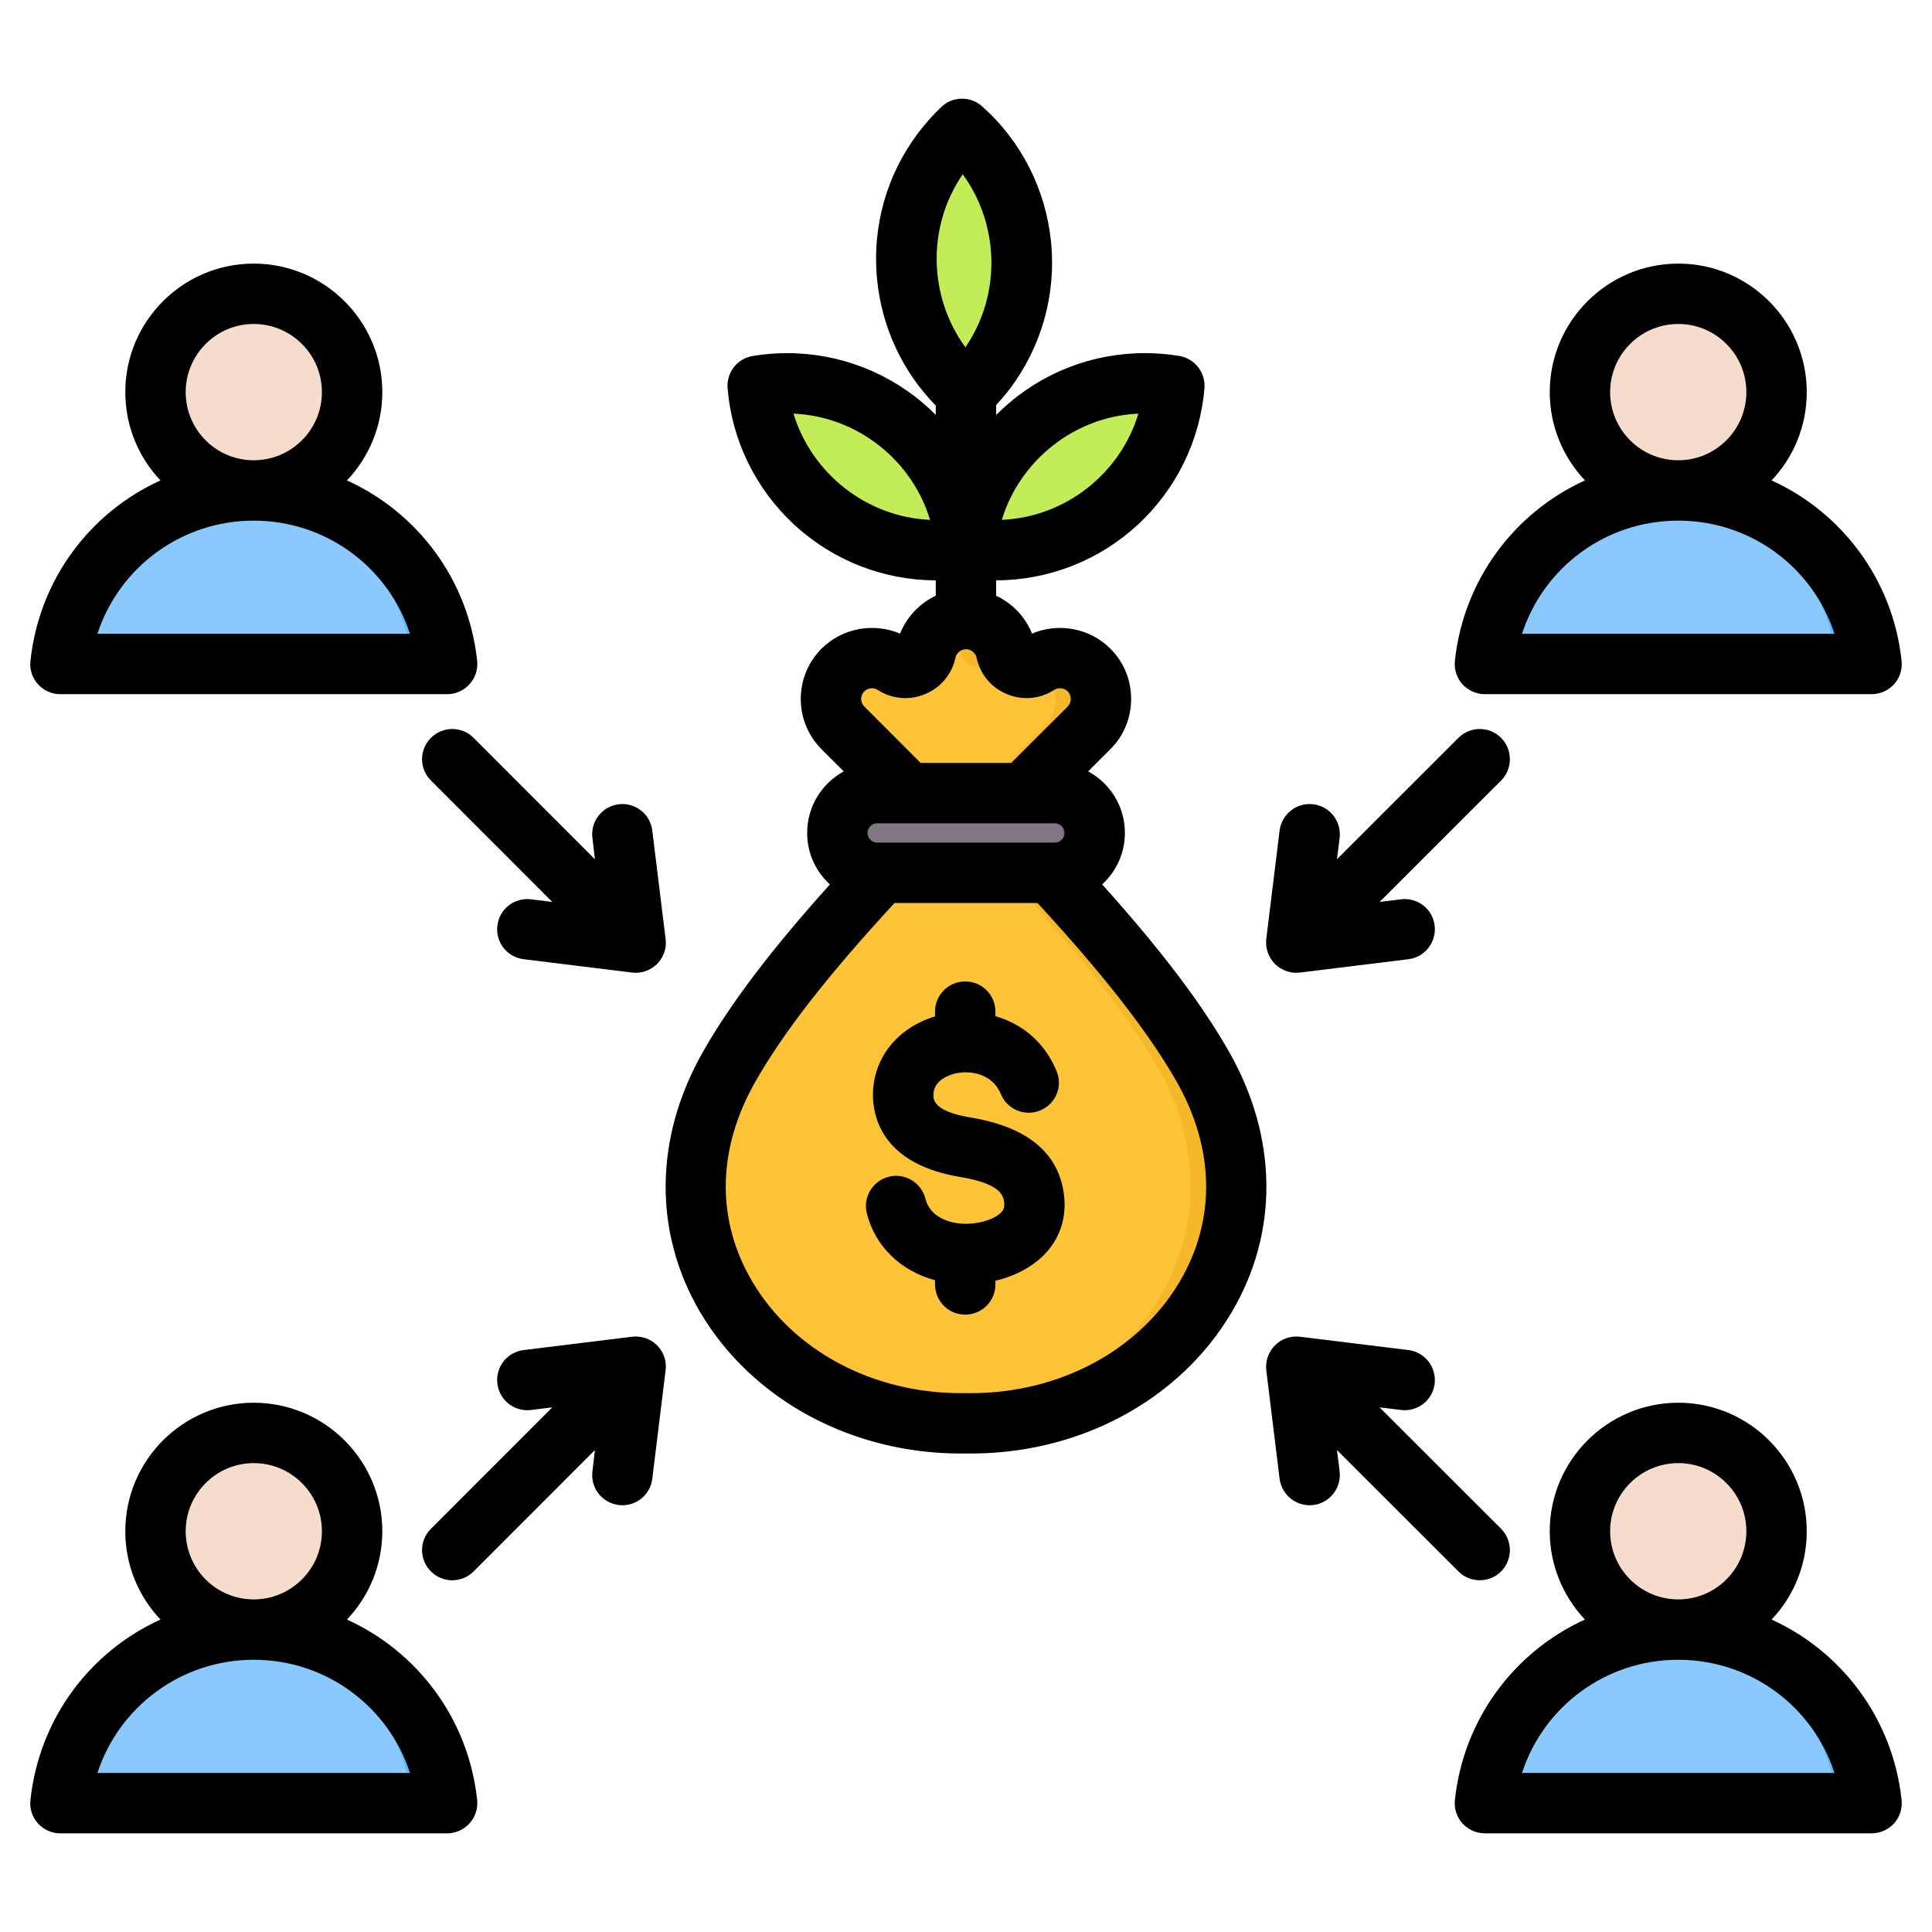 <svg id="Layer_1" enable-background="new 0 0 512 512" height="512" viewBox="0 0 512 512" width="512" xmlns="http://www.w3.org/2000/svg"><g clip-rule="evenodd" fill-rule="evenodd"><g><g><g fill="#c2ed56"><path d="m208.08 101.576c24.93 0 45.378 19.178 47.401 43.586-2.539.419-5.145.641-7.804.641-24.929 0-45.377-19.178-47.401-43.586 2.539-.419 5.146-.641 7.804-.641z"/><path d="m302.882 101.576c-24.93 0-45.377 19.178-47.401 43.586 2.539.419 5.145.641 7.804.641 24.93 0 45.378-19.178 47.401-43.586-2.539-.419-5.145-.641-7.804-.641z"/><path d="m249.232 39.991c-15.014 19.902-12.017 47.776 6.249 64.09 1.864-1.775 3.61-3.722 5.211-5.844 15.013-19.902 12.017-47.776-6.249-64.09-1.864 1.775-3.61 3.722-5.211 5.844z"/></g><path d="m254.227 137.577c.614 2.458 1.039 4.991 1.254 7.584-2.539.419-5.146.641-7.804.641-24.93 0-45.377-19.178-47.401-43.586.416-.069.834-.132 1.254-.19 5.167 20.681 23.866 36.001 46.147 36.001 2.223.001 4.409-.154 6.55-.45z" fill="#b7e546"/><path d="m256.735 137.577c-.614 2.458-1.039 4.991-1.254 7.584 2.539.419 5.145.641 7.804.641 24.93 0 45.378-19.178 47.401-43.586-.416-.069-.834-.132-1.254-.19-5.167 20.681-23.866 36.001-46.147 36.001-2.223.001-4.409-.154-6.55-.45z" fill="#b7e546"/><path d="m250.536 98.945c1.499 1.811 3.147 3.531 4.945 5.136 1.864-1.775 3.61-3.722 5.211-5.844 15.013-19.902 12.017-47.776-6.249-64.09l-.002.002c13.734 16.59 14.84 41.01 1.304 58.954-1.6 2.121-3.346 4.067-5.209 5.842z" fill="#b7e546"/></g><g><path d="m20.664 175.966h93.16c2.543 0 4.427-2.305 3.919-4.798-4.79-23.507-25.578-41.196-50.499-41.196-24.922 0-45.71 17.689-50.499 41.196-.508 2.492 1.375 4.798 3.919 4.798z" fill="#8ac9fe"/><path d="m104.715 175.965h9.109c2.543 0 4.427-2.305 3.919-4.798-4.79-23.507-25.578-41.196-50.499-41.196-1.535 0-3.053.068-4.554.199 22.867 2.002 41.45 18.937 45.945 40.997.507 2.493-1.376 4.798-3.92 4.798z" fill="#60b7ff"/><ellipse cx="67.244" cy="103.913" fill="#f6dccd" rx="26.058" ry="26.058" transform="matrix(.23 -.973 .973 .23 -49.339 145.484)"/><path d="m67.244 77.856c14.391 0 26.058 11.667 26.058 26.058s-11.667 26.058-26.058 26.058c-1.232 0-2.444-.088-3.631-.253 12.673-1.767 22.428-12.646 22.428-25.805s-9.755-24.038-22.428-25.805c1.187-.166 2.399-.253 3.631-.253z" fill="#f1cbbc"/></g><g><path d="m398.177 175.968h93.16c2.543 0 4.427-2.305 3.919-4.798-4.79-23.507-25.578-41.196-50.499-41.196-24.922 0-45.71 17.689-50.499 41.196-.508 2.493 1.375 4.798 3.919 4.798z" fill="#8ac9fe"/><path d="m482.228 175.968h9.109c2.543 0 4.427-2.305 3.919-4.798-4.79-23.507-25.578-41.196-50.499-41.196-1.535 0-3.053.068-4.554.199 22.867 2.002 41.45 18.937 45.945 40.997.507 2.493-1.376 4.798-3.92 4.798z" fill="#60b7ff"/><ellipse cx="444.757" cy="103.916" fill="#f6dccd" rx="26.058" ry="26.058" transform="matrix(.924 -.383 .383 .924 -5.912 178.111)"/><path d="m444.757 77.858c14.391 0 26.058 11.667 26.058 26.058s-11.667 26.058-26.058 26.058c-1.232 0-2.444-.088-3.631-.253 12.673-1.767 22.428-12.646 22.428-25.805s-9.755-24.038-22.428-25.805c1.187-.165 2.399-.253 3.631-.253z" fill="#f1cbbc"/></g><g><path d="m398.177 477.853h93.16c2.543 0 4.427-2.305 3.919-4.798-4.79-23.507-25.578-41.196-50.499-41.196-24.922 0-45.71 17.689-50.499 41.196-.508 2.493 1.375 4.798 3.919 4.798z" fill="#8ac9fe"/><path d="m482.228 477.853h9.109c2.543 0 4.427-2.305 3.919-4.798-4.79-23.507-25.578-41.196-50.499-41.196-1.535 0-3.053.068-4.554.199 22.867 2.002 41.45 18.937 45.945 40.997.507 2.493-1.376 4.798-3.92 4.798z" fill="#60b7ff"/><ellipse cx="444.757" cy="405.801" fill="#f6dccd" rx="26.058" ry="26.058" transform="matrix(.924 -.383 .383 .924 -121.438 201.091)"/><path d="m444.757 379.743c14.391 0 26.058 11.667 26.058 26.058s-11.667 26.058-26.058 26.058c-1.232 0-2.444-.088-3.631-.253 12.673-1.767 22.428-12.646 22.428-25.805s-9.755-24.038-22.428-25.805c1.187-.166 2.399-.253 3.631-.253z" fill="#f1cbbc"/></g><g><path d="m20.663 477.853h93.16c2.544 0 4.427-2.305 3.919-4.798-4.79-23.507-25.578-41.196-50.499-41.196-24.922 0-45.71 17.689-50.499 41.196-.507 2.493 1.376 4.798 3.919 4.798z" fill="#8ac9fe"/><path d="m104.715 477.853h9.109c2.544 0 4.427-2.305 3.919-4.798-4.79-23.507-25.578-41.196-50.499-41.196-1.535 0-3.054.068-4.554.199 22.866 2.002 41.45 18.937 45.945 40.997.507 2.493-1.376 4.798-3.92 4.798z" fill="#60b7ff"/><ellipse cx="67.244" cy="405.801" fill="#f6dccd" rx="26.058" ry="26.058" transform="matrix(.924 -.383 .383 .924 -150.175 56.623)"/><path d="m67.244 379.743c14.391 0 26.058 11.667 26.058 26.058s-11.667 26.058-26.058 26.058c-1.232 0-2.444-.088-3.631-.253 12.673-1.767 22.428-12.646 22.428-25.805s-9.755-24.038-22.428-25.805c1.187-.166 2.398-.253 3.631-.253z" fill="#f1cbbc"/></g><g><path d="m271.344 210.159 7.078 21.139c18.449 19.784 31.89 36.546 40.322 51.351 26.955 47.329-11.391 95.4-62.745 94.534-51.354.866-89.7-47.205-62.745-94.534 8.432-14.806 21.874-31.567 40.322-51.351l7.102-21.115-17.287-17.286c-4.219-4.22-4.219-11.124 0-15.344 3.589-3.589 9.27-4.195 13.541-1.454 1.586 1.018 3.408 1.181 5.149.46s2.914-2.124 3.316-3.965c1.063-4.87 5.424-8.546 10.602-8.547 5.084 0 9.519 3.584 10.603 8.547.402 1.842 1.575 3.244 3.316 3.965s3.563.558 5.148-.46c4.195-2.692 9.879-2.207 13.541 1.454v.001c4.219 4.219 4.219 11.124 0 15.344z" fill="#ffc338"/><path d="m271.344 210.159 7.078 21.139c18.449 19.784 31.89 36.546 40.323 51.351 26.955 47.329-11.391 95.4-62.745 94.534-2.04.034-4.057-.017-6.053-.134 48.243-2.827 82.577-48.952 56.693-94.4-8.432-14.806-21.874-31.567-40.323-51.351l-7.078-21.139 17.263-17.263c4.219-4.219 4.219-11.124 0-15.344v-.001c-.506-.506-1.051-.951-1.626-1.336.063-.038.127-.077.19-.117 4.195-2.693 9.879-2.207 13.541 1.453v.001c4.219 4.22 4.219 11.124 0 15.344zm-46.324-33.943c2.216-1.479 4.897-2.076 7.494-1.732-.594.915-1.456 1.626-2.537 2.074-1.67.691-3.416.57-4.957-.342zm24.927-10.312c2.26 1.526 3.939 3.887 4.551 6.688.402 1.842 1.575 3.244 3.315 3.965 1.742.721 3.563.558 5.148-.46 1.357-.871 2.87-1.409 4.419-1.615-.363-.558-.626-1.193-.778-1.891-1.084-4.964-5.518-8.547-10.603-8.547-2.236.001-4.32.688-6.052 1.86z" fill="#f5b829"/><path d="m232.449 231.298h47.102c5.807 0 10.558-4.751 10.558-10.558s-4.751-10.558-10.558-10.558h-47.102c-5.808 0-10.558 4.751-10.558 10.558s4.75 10.558 10.558 10.558z" fill="#837683"/><path d="m271.352 231.298h8.199c5.807 0 10.558-4.751 10.558-10.558 0-5.808-4.751-10.558-10.558-10.558h-8.199c5.807 0 10.558 4.751 10.558 10.558s-4.751 10.558-10.558 10.558z" fill="#685e68"/></g></g><path d="m337.883 255.454c-1.742-1.742-2.589-4.189-2.306-6.637l3.53-28.717c.565-4.387 4.566-7.503 8.943-6.961 4.377.537 7.484 4.533 6.966 8.915l-.706 5.648 32.195-32.167c3.107-3.121 8.19-3.121 11.297 0 3.106 3.125 3.106 8.19 0 11.315l-32.195 32.167 5.695-.692c4.378-.541 8.378 2.575 8.896 6.962.518 4.382-2.589 8.378-6.967 8.915l-28.712 3.535c-.329.038-.659.061-.988.061-2.118 0-4.141-.837-5.648-2.344zm17.133 134.476c.518 4.382-2.589 8.374-6.966 8.915-4.378.541-8.378-2.58-8.943-6.962l-3.53-28.721c-.283-2.443.565-4.89 2.306-6.632 1.742-1.742 4.189-2.584 6.637-2.283l28.712 3.53c4.378.541 7.484 4.533 6.967 8.92-.518 4.382-4.519 7.507-8.896 6.961l-5.695-.692 32.195 32.167c3.106 3.121 3.106 8.19 0 11.315-1.553 1.558-3.624 2.339-5.648 2.339-2.071 0-4.095-.781-5.648-2.339l-32.195-32.172zm-198.018-167.876c-.565-4.382 2.589-8.378 6.966-8.915 4.377-.546 8.378 2.575 8.896 6.961l3.53 28.717c.329 2.448-.518 4.895-2.26 6.637-1.506 1.506-3.577 2.344-5.695 2.344-.282 0-.612-.024-.941-.061l-28.712-3.535c-4.425-.537-7.531-4.533-6.966-8.915.518-4.387 4.518-7.512 8.896-6.962l5.648.692-32.148-32.167c-3.153-3.125-3.153-8.19 0-11.315 3.106-3.121 8.19-3.121 11.296 0l32.148 32.167zm17.133 134.476c1.742 1.742 2.589 4.189 2.26 6.632l-3.53 28.721c-.518 4.382-4.519 7.503-8.896 6.962-4.378-.541-7.531-4.533-6.966-8.915l.659-5.653-32.148 32.172c-1.553 1.558-3.624 2.339-5.648 2.339-2.071 0-4.095-.781-5.648-2.339-3.153-3.126-3.153-8.195 0-11.315l32.148-32.167-5.648.692c-4.378.546-8.378-2.575-8.896-6.961-.565-4.387 2.542-8.378 6.966-8.92l28.712-3.53c2.446-.302 4.893.54 6.635 2.282zm270.598-218.555h.047c19.204.005 35.678 12.398 41.373 29.992h-82.794c5.696-17.594 22.17-29.987 41.374-29.992zm-18.027-34.058c0-9.96 8.096-18.06 18.075-18.06 9.932 0 18.027 8.101 18.027 18.06 0 9.955-8.096 18.056-18.027 18.056h-.047c-9.932-.001-18.028-8.101-18.028-18.056zm-33.184 80.049h102.469c2.26 0 4.425-.965 5.978-2.65 1.506-1.69 2.212-3.944 1.977-6.199-2.306-21.558-15.862-39.336-34.454-47.803 5.79-6.109 9.32-14.342 9.32-23.398 0-18.78-15.25-34.059-34.031-34.059s-34.078 15.279-34.078 34.059c0 9.056 3.577 17.288 9.319 23.398-18.592 8.468-32.148 26.246-34.454 47.803-.235 2.255.47 4.509 1.977 6.199 1.553 1.685 3.718 2.65 5.977 2.65zm9.838 285.887c5.695-17.594 22.169-29.992 41.374-29.997h.047c19.204.005 35.678 12.403 41.373 29.997zm23.346-64.056c0-9.955 8.096-18.056 18.075-18.056 9.932 0 18.027 8.101 18.027 18.056 0 9.96-8.096 18.056-18.027 18.06h-.047c-9.932-.004-18.028-8.1-18.028-18.06zm42.786 23.398c5.79-6.105 9.32-14.337 9.32-23.398 0-18.776-15.25-34.059-34.031-34.059s-34.078 15.283-34.078 34.059c0 9.061 3.577 17.293 9.319 23.398-18.592 8.468-32.148 26.245-34.454 47.808-.235 2.254.47 4.509 1.977 6.199 1.553 1.685 3.718 2.65 5.978 2.65h102.469c2.26 0 4.425-.965 5.978-2.65 1.506-1.69 2.212-3.944 1.977-6.199-2.307-21.563-15.863-39.34-34.455-47.808zm-402.25-291.22c19.251.005 35.678 12.398 41.42 29.992h-82.841c5.742-17.594 22.217-29.987 41.421-29.992zm-18.028-34.058c0-9.96 8.096-18.06 18.027-18.06 9.979 0 18.074 8.101 18.074 18.06 0 9.955-8.096 18.056-18.074 18.056-9.978-.001-18.027-8.101-18.027-18.056zm-33.23 80.049h102.516c2.259 0 4.425-.965 5.931-2.65 1.553-1.69 2.26-3.944 2.024-6.199-2.306-21.558-15.862-39.336-34.501-47.803 5.789-6.105 9.367-14.342 9.367-23.398 0-18.78-15.297-34.059-34.078-34.059s-34.031 15.279-34.031 34.059c0 9.056 3.53 17.288 9.319 23.398-18.639 8.468-32.148 26.246-34.454 47.803-.282 2.255.471 4.509 1.977 6.199 1.505 1.685 3.67 2.65 5.93 2.65zm9.837 285.887c5.742-17.594 22.216-29.992 41.421-29.997 19.251.005 35.678 12.403 41.42 29.997zm23.393-64.056c0-9.955 8.096-18.056 18.027-18.056 9.979 0 18.074 8.101 18.074 18.056 0 9.96-8.096 18.056-18.074 18.06-9.978-.004-18.027-8.1-18.027-18.06zm42.739 23.398c5.789-6.105 9.367-14.337 9.367-23.398 0-18.776-15.297-34.059-34.078-34.059s-34.031 15.283-34.031 34.059c0 9.061 3.53 17.293 9.319 23.398-18.639 8.468-32.148 26.245-34.454 47.808-.282 2.254.471 4.509 1.977 6.199 1.506 1.685 3.671 2.65 5.931 2.65h102.516c2.259 0 4.425-.965 5.931-2.65 1.553-1.69 2.26-3.944 2.024-6.199-2.307-21.563-15.863-39.34-34.502-47.808zm190.017-112.542c.706 5.648-.847 10.826-4.425 14.977-3.248 3.732-8.143 6.453-13.744 7.78v.979c0 4.42-3.577 8.002-8.002 8.002s-8.002-3.582-8.002-8.002v-1.12c-9.037-2.429-15.862-8.91-18.075-17.726-1.082-4.288 1.553-8.628 5.837-9.696 4.284-1.069 8.614 1.539 9.696 5.827 1.177 4.844 6.307 6.585 10.496 6.642h.188.424c3.812-.094 7.531-1.389 9.084-3.154.518-.593.8-1.257.659-2.584-.189-1.454-.612-4.853-11.532-6.651-19.439-3.187-22.876-14.361-23.205-20.734-.471-10.148 6.072-18.71 16.427-21.831v-1.275c0-4.415 3.577-7.997 8.002-7.997 4.424 0 8.002 3.582 8.002 7.997v1.205c6.684 1.935 12.85 6.5 16.192 14.497 1.742 4.076-.188 8.764-4.283 10.473-4.048 1.709-8.755-.202-10.449-4.279-2.495-5.94-8.755-6.26-12.003-5.517-1.459.325-6.072 1.713-5.884 5.95.047 1.026.188 4.151 9.79 5.723 15.11 2.482 23.441 9.383 24.807 20.514zm30.641 23.041c9.649-16.333 9.367-35.184-.8-53.084-7.484-13.085-19.251-28.18-36.855-47.309h-37.89c-17.651 19.129-29.418 34.224-36.855 47.309-10.214 17.9-10.496 36.751-.8 53.084 10.826 18.272 31.913 29.503 55.212 29.503.423 0 .847-.005 1.271-.014h.235c.424.009.847.014 1.224.014 23.345-.001 44.432-11.231 55.258-29.503zm-83.547-156.485c.941-.927 2.447-1.087 3.53-.381 3.813 2.438 8.378 2.848 12.567 1.12 4.142-1.727 7.107-5.243 8.049-9.649.283-1.285 1.506-2.255 2.777-2.255 1.318 0 2.542.97 2.824 2.25.941 4.41 3.86 7.926 8.049 9.654 4.189 1.727 8.755 1.318 12.52-1.12 1.13-.706 2.636-.546 3.577.381.706.715.8 1.567.8 2.015 0 .447-.094 1.299-.8 2.014l-14.968 14.945h-24.005l-14.921-14.945c-.706-.715-.847-1.567-.847-2.014.001-.448.142-1.3.848-2.015zm26.076-137.018c9.743 13.33 10.261 31.908.706 45.85-9.743-13.33-10.308-31.903-.706-45.85zm-22.687 177.106c-1.412 0-2.542-1.172-2.542-2.556 0-1.389 1.13-2.56 2.542-2.56h47.116c1.365 0 2.542 1.172 2.542 2.56 0 1.384-1.177 2.556-2.542 2.556zm-22.169-113.681c16.945.734 31.442 12.356 36.196 28.152-16.898-.734-31.395-12.36-36.196-28.152zm91.407 0c-4.754 15.792-19.251 27.417-36.196 28.152 4.801-15.796 19.299-27.417 36.196-28.152zm24.006 169.076c-7.249-12.737-18.027-26.984-33.607-44.311 3.671-3.394 6.025-8.246 6.025-13.64 0-7.037-3.907-13.17-9.743-16.314l5.884-5.874c3.577-3.553 5.507-8.284 5.507-13.33 0-5.041-1.93-9.776-5.507-13.33-5.46-5.474-13.791-6.952-20.757-3.987-1.789-4.457-5.225-8.025-9.508-10.044v-4.062c13.98-.047 27.3-5.286 37.561-14.761 10.214-9.47 16.474-22.311 17.651-36.158.329-4.156-2.589-7.875-6.684-8.552-3.012-.499-6.072-.748-9.131-.748-14.027 0-27.394 5.243-37.702 14.765-.565.532-1.13 1.078-1.694 1.629v-2.636c1.271-1.37 2.495-2.796 3.624-4.283 8.426-11.198 12.332-25.054 10.92-39.006-1.412-13.876-7.86-26.613-18.262-35.871-3.107-2.772-7.814-2.697-10.826.179-2.212 2.104-4.236 4.396-6.072 6.816-8.472 11.202-12.332 25.055-10.92 39.011 1.271 12.633 6.731 24.316 15.533 33.297v2.495c-.518-.551-1.083-1.097-1.647-1.629-10.308-9.522-23.723-14.765-37.749-14.765-3.013 0-6.072.25-9.085.748-4.142.678-7.013 4.396-6.684 8.552 1.13 13.847 7.437 26.688 17.651 36.158 10.261 9.475 23.582 14.714 37.514 14.761v4.062c-4.236 2.019-7.672 5.587-9.461 10.044-7.013-2.965-15.297-1.487-20.804 3.987-3.53 3.553-5.507 8.289-5.507 13.33 0 5.046 1.977 9.776 5.507 13.33l5.883 5.874c-5.789 3.144-9.696 9.277-9.696 16.314 0 5.394 2.306 10.247 6.025 13.64-15.58 17.326-26.359 31.574-33.607 44.311-12.991 22.772-13.226 47.982-.706 69.158 13.744 23.13 40.055 37.345 69.003 37.345.471 0 .941-.005 1.365-.01 29.512.438 56.435-13.848 70.368-37.34 12.564-21.173 12.328-46.383-.662-69.155z"/></g></svg>